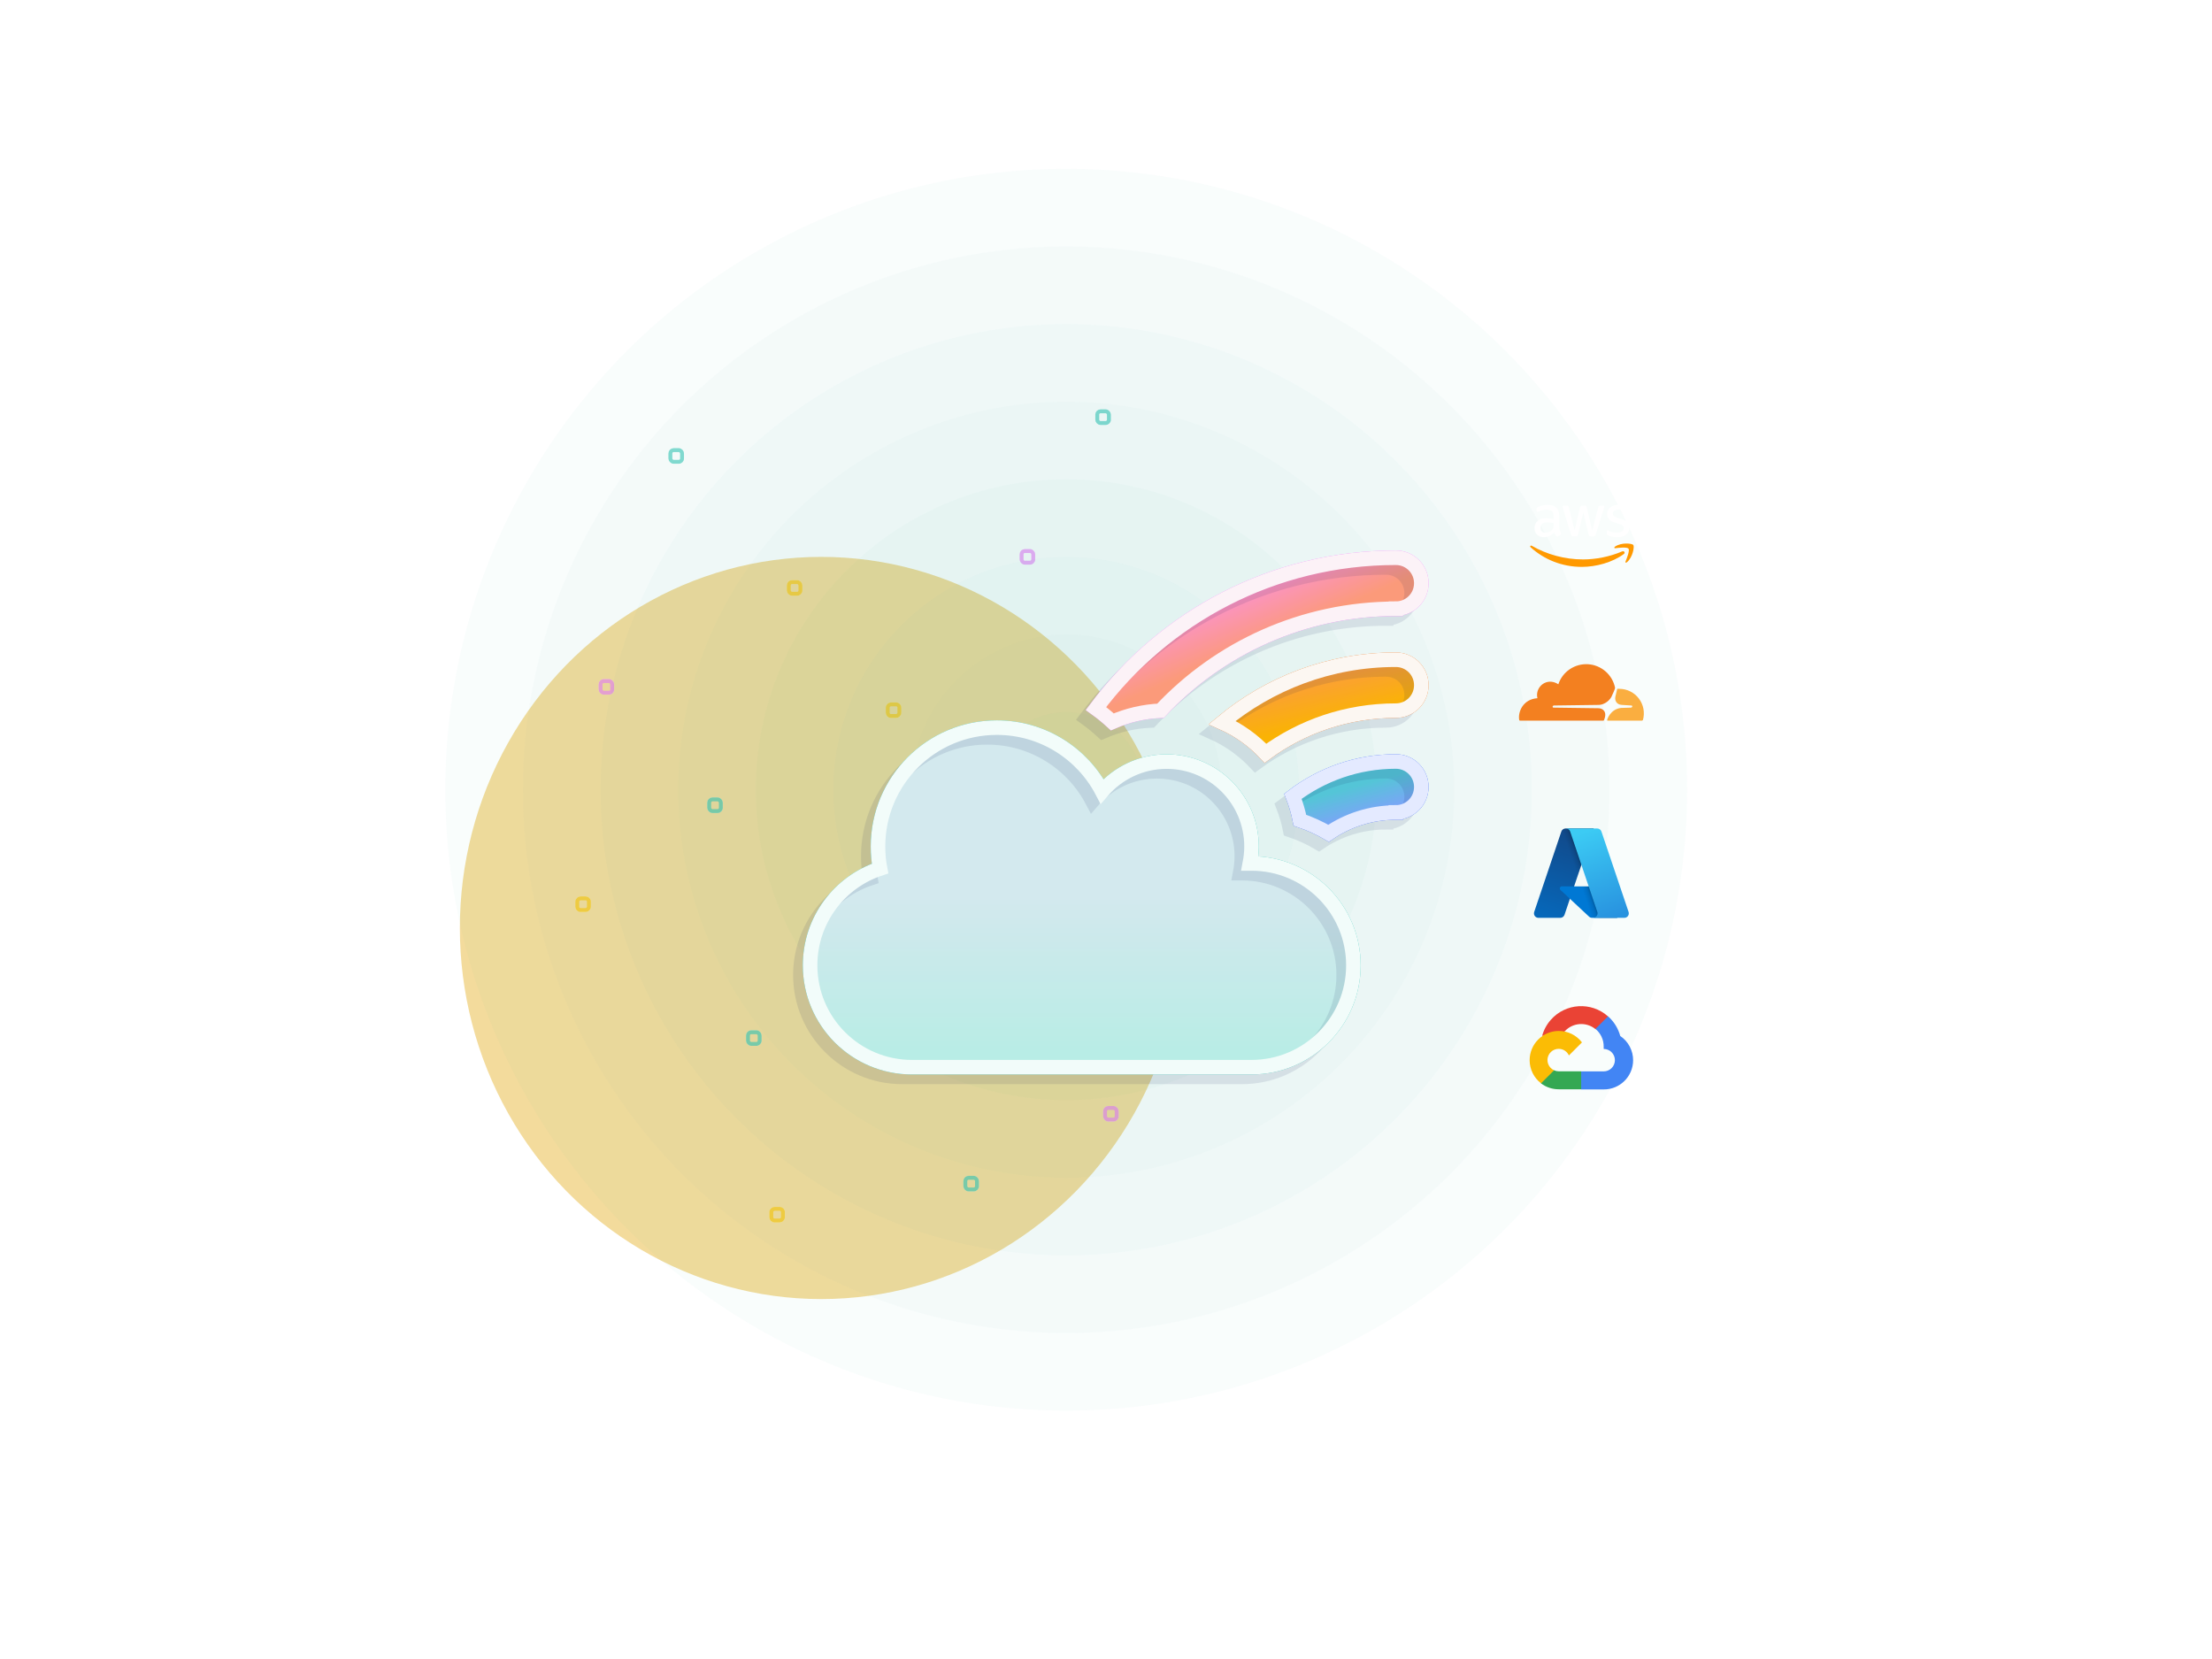 <svg width="456" height="342" viewBox="0 0 456 342" fill="none" xmlns="http://www.w3.org/2000/svg">
<g clip-path="url(#clip0_4012_66610)">
<g opacity="0.4" filter="url(#filter0_f_4012_66610)">
<ellipse cx="169.3" cy="191.3" rx="76.5" ry="74.5" transform="rotate(90 169.3 191.3)" fill="#E0A608"/>
</g>
<g opacity="0.6" filter="url(#filter1_f_4012_66610)">
<rect x="154" y="212.596" width="2.8" height="2.8" rx="0.867" stroke="#D7F7F1" stroke-width="0.4"/>
<g filter="url(#filter2_f_4012_66610)">
<rect x="154.2" y="212.796" width="2.4" height="2.4" rx="0.667" stroke="#34C5B6" stroke-width="0.8"/>
</g>
<rect x="146" y="164.596" width="2.8" height="2.8" rx="0.867" stroke="#D7F7F1" stroke-width="0.4"/>
<g filter="url(#filter3_f_4012_66610)">
<rect x="146.2" y="164.796" width="2.4" height="2.4" rx="0.667" stroke="#34C5B6" stroke-width="0.8"/>
</g>
<rect x="138" y="92.596" width="2.8" height="2.8" rx="0.867" stroke="#D7F7F1" stroke-width="0.4"/>
<g filter="url(#filter4_f_4012_66610)">
<rect x="138.2" y="92.796" width="2.4" height="2.4" rx="0.667" stroke="#34C5B6" stroke-width="0.8"/>
</g>
<rect x="226" y="84.596" width="2.8" height="2.8" rx="0.867" stroke="#D7F7F1" stroke-width="0.4"/>
<g filter="url(#filter5_f_4012_66610)">
<rect x="226.2" y="84.796" width="2.4" height="2.4" rx="0.667" stroke="#34C5B6" stroke-width="0.8"/>
</g>
<rect x="198.804" y="242.6" width="2.8" height="2.8" rx="0.867" stroke="#D7F7F1" stroke-width="0.4"/>
<g filter="url(#filter6_f_4012_66610)">
<rect x="199.004" y="242.8" width="2.4" height="2.4" rx="0.667" stroke="#34C5B6" stroke-width="0.8"/>
</g>
<rect x="210.4" y="113.396" width="2.8" height="2.8" rx="0.867" stroke="#FCE4FF" stroke-width="0.4"/>
<g filter="url(#filter7_f_4012_66610)">
<rect x="210.6" y="113.596" width="2.4" height="2.4" rx="0.667" stroke="#EB77FA" stroke-width="0.8"/>
</g>
<rect x="227.604" y="228.2" width="2.8" height="2.8" rx="0.867" stroke="#FCE4FF" stroke-width="0.4"/>
<g filter="url(#filter8_f_4012_66610)">
<rect x="227.804" y="228.4" width="2.4" height="2.4" rx="0.667" stroke="#EB77FA" stroke-width="0.8"/>
</g>
<rect x="123.604" y="140.2" width="2.8" height="2.8" rx="0.867" stroke="#FCE4FF" stroke-width="0.4"/>
<g filter="url(#filter9_f_4012_66610)">
<rect x="123.804" y="140.4" width="2.4" height="2.4" rx="0.667" stroke="#EB77FA" stroke-width="0.8"/>
</g>
<rect x="162.404" y="119.8" width="2.8" height="2.8" rx="0.867" stroke="#FFF5C0" stroke-width="0.4"/>
<g filter="url(#filter10_f_4012_66610)">
<rect x="162.605" y="120" width="2.4" height="2.4" rx="0.667" stroke="#FEC400" stroke-width="0.8"/>
</g>
<rect x="182.805" y="147.8" width="2.8" height="2.8" rx="0.867" transform="rotate(-90 182.805 147.8)" stroke="#FFF5C0" stroke-width="0.4"/>
<g filter="url(#filter11_f_4012_66610)">
<rect x="183.004" y="147.6" width="2.4" height="2.4" rx="0.667" transform="rotate(-90 183.004 147.6)" stroke="#FEC400" stroke-width="0.8"/>
</g>
<rect x="118.805" y="187.8" width="2.8" height="2.8" rx="0.867" transform="rotate(-90 118.805 187.8)" stroke="#FFF5C0" stroke-width="0.4"/>
<g filter="url(#filter12_f_4012_66610)">
<rect x="119.004" y="187.6" width="2.4" height="2.4" rx="0.667" transform="rotate(-90 119.004 187.6)" stroke="#FEC400" stroke-width="0.8"/>
</g>
<rect x="158.805" y="251.8" width="2.8" height="2.8" rx="0.867" transform="rotate(-90 158.805 251.8)" stroke="#FFF5C0" stroke-width="0.4"/>
<g filter="url(#filter13_f_4012_66610)">
<rect x="159.004" y="251.6" width="2.4" height="2.4" rx="0.667" transform="rotate(-90 159.004 251.6)" stroke="#FEC400" stroke-width="0.8"/>
</g>
</g>
<g opacity="0.4">
<circle opacity="0.06" cx="219.8" cy="162.8" r="128" fill="#209893"/>
<circle opacity="0.06" cx="219.8" cy="162.8" r="112" fill="#209893"/>
<circle opacity="0.06" cx="219.8" cy="162.8" r="96" fill="#209893"/>
<circle opacity="0.06" cx="219.8" cy="162.8" r="80" fill="#209893"/>
<circle opacity="0.06" cx="219.8" cy="162.8" r="64" fill="#209893"/>
<circle opacity="0.06" cx="219.8" cy="162.8" r="48" fill="#209893"/>
<circle opacity="0.06" cx="219.8" cy="162.8" r="32" fill="#209893"/>
<circle opacity="0.06" cx="219.8" cy="162.8" r="16" fill="#209893"/>
</g>
<g filter="url(#filter14_f_4012_66610)">
<path d="M287.75 167.5C282.609 167.5 277.84 169.075 273.881 171.787C272.021 170.694 270.053 169.797 267.975 169.097C267.646 167.391 267.143 165.728 266.531 164.153C272.415 159.669 279.765 156.978 287.75 156.978C290.659 156.978 293 159.319 293 162.228C293 165.137 290.659 167.478 287.75 167.478V167.5Z" fill="#2A59F4" stroke="#2A59F4" stroke-width="3"/>
<path d="M287.75 146.5C277.688 146.5 268.391 149.759 260.866 155.294C258.35 152.625 255.332 150.459 251.941 148.95C261.653 140.878 274.122 136 287.75 136C290.66 136 293 138.34 293 141.25C293 144.159 290.66 146.5 287.75 146.5Z" fill="#E96C14" stroke="#E96C14" stroke-width="3"/>
<path d="M188 220C176.406 220 167 210.593 167 199C167 189.703 173.038 181.806 181.416 179.05C181.131 177.584 181 176.053 181 174.5C181 160.959 191.959 150 205.5 150C214.928 150 223.109 155.315 227.2 163.125C230.416 159.384 235.184 157 240.5 157C250.169 157 258 164.831 258 174.5C258 175.703 257.869 176.862 257.65 178C257.759 178 257.891 178 258 178C269.594 178 279 187.406 279 199C279 210.593 269.594 220 258 220H188Z" fill="#34C5B6" stroke="#34C5B6" stroke-width="3"/>
<path d="M287.75 125.5C268.609 125.5 251.35 133.593 239.231 146.522C235.709 146.675 232.362 147.484 229.3 148.818C228.228 147.834 227.112 146.915 225.931 146.062C239.975 127.206 262.441 114.978 287.75 114.978C290.659 114.978 293 117.318 293 120.228C293 123.137 290.659 125.478 287.75 125.478V125.5Z" fill="#EB77FA" stroke="#EB77FA" stroke-width="3"/>
</g>
<g opacity="0.8" filter="url(#filter15_i_4012_66610)">
<path d="M287.75 167.5C282.609 167.5 277.84 169.075 273.881 171.787C272.021 170.694 270.053 169.797 267.975 169.097C267.646 167.391 267.143 165.728 266.531 164.153C272.415 159.669 279.765 156.978 287.75 156.978C290.659 156.978 293 159.319 293 162.228C293 165.137 290.659 167.478 287.75 167.478V167.5Z" fill="url(#paint0_linear_4012_66610)"/>
<path d="M287.75 146.5C277.688 146.5 268.391 149.759 260.866 155.294C258.35 152.625 255.332 150.459 251.941 148.95C261.653 140.878 274.122 136 287.75 136C290.66 136 293 138.34 293 141.25C293 144.159 290.66 146.5 287.75 146.5Z" fill="url(#paint1_linear_4012_66610)"/>
<path d="M188 220C176.406 220 167 210.593 167 199C167 189.703 173.038 181.806 181.416 179.05C181.131 177.584 181 176.053 181 174.5C181 160.959 191.959 150 205.5 150C214.928 150 223.109 155.315 227.2 163.125C230.416 159.384 235.184 157 240.5 157C250.169 157 258 164.831 258 174.5C258 175.703 257.869 176.862 257.65 178C257.759 178 257.891 178 258 178C269.594 178 279 187.406 279 199C279 210.593 269.594 220 258 220H188Z" fill="url(#paint2_linear_4012_66610)"/>
<path d="M287.75 125.5C268.609 125.5 251.35 133.593 239.231 146.522C235.709 146.675 232.362 147.484 229.3 148.818C228.228 147.834 227.112 146.915 225.931 146.062C239.975 127.206 262.441 114.978 287.75 114.978C290.659 114.978 293 117.318 293 120.228C293 123.137 290.659 125.478 287.75 125.478V125.5Z" fill="url(#paint3_linear_4012_66610)"/>
</g>
<g opacity="0.1">
<path d="M285.75 169.5C280.609 169.5 275.84 171.075 271.881 173.787C270.021 172.694 268.053 171.797 265.975 171.097C265.646 169.391 265.143 167.728 264.531 166.153C270.415 161.669 277.765 158.978 285.75 158.978C288.659 158.978 291 161.319 291 164.228C291 167.137 288.659 169.478 285.75 169.478V169.5Z" stroke="#071955" stroke-width="3"/>
<path d="M285.75 148.5C275.688 148.5 266.391 151.759 258.866 157.294C256.35 154.625 253.332 152.459 249.941 150.95C259.653 142.878 272.122 138 285.75 138C288.66 138 291 140.34 291 143.25C291 146.159 288.66 148.5 285.75 148.5Z" stroke="#071955" stroke-width="3"/>
<path d="M186 222C174.406 222 165 212.593 165 201C165 191.703 171.038 183.806 179.416 181.05C179.131 179.584 179 178.053 179 176.5C179 162.959 189.959 152 203.5 152C212.928 152 221.109 157.315 225.2 165.125C228.416 161.384 233.184 159 238.5 159C248.169 159 256 166.831 256 176.5C256 177.703 255.869 178.862 255.65 180C255.759 180 255.891 180 256 180C267.594 180 277 189.406 277 201C277 212.593 267.594 222 256 222H186Z" stroke="#071955" stroke-width="3"/>
<path d="M285.75 127.5C266.609 127.5 249.35 135.593 237.231 148.522C233.709 148.675 230.362 149.484 227.3 150.818C226.228 149.834 225.112 148.915 223.931 148.062C237.975 129.206 260.441 116.978 285.75 116.978C288.659 116.978 291 119.318 291 122.228C291 125.137 288.659 127.478 285.75 127.478V127.5Z" stroke="#071955" stroke-width="3"/>
</g>
<path d="M287.75 167.5C282.609 167.5 277.84 169.075 273.881 171.787C272.021 170.694 270.053 169.797 267.975 169.097C267.646 167.391 267.143 165.728 266.531 164.153C272.415 159.669 279.765 156.978 287.75 156.978C290.659 156.978 293 159.319 293 162.228C293 165.137 290.659 167.478 287.75 167.478V167.5Z" stroke="#E4EAFF" stroke-width="3"/>
<path d="M287.75 146.5C277.688 146.5 268.391 149.759 260.866 155.294C258.35 152.625 255.332 150.459 251.941 148.95C261.653 140.878 274.122 136 287.75 136C290.66 136 293 138.34 293 141.25C293 144.159 290.66 146.5 287.75 146.5Z" stroke="#FCF7F2" stroke-width="3"/>
<path d="M188 220C176.406 220 167 210.593 167 199C167 189.703 173.038 181.806 181.416 179.05C181.131 177.584 181 176.053 181 174.5C181 160.959 191.959 150 205.5 150C214.928 150 223.109 155.315 227.2 163.125C230.416 159.384 235.184 157 240.5 157C250.169 157 258 164.831 258 174.5C258 175.703 257.869 176.862 257.65 178C257.759 178 257.891 178 258 178C269.594 178 279 187.406 279 199C279 210.593 269.594 220 258 220H188Z" stroke="#F2FCFA" stroke-width="3"/>
<path d="M287.75 125.5C268.609 125.5 251.35 133.593 239.231 146.522C235.709 146.675 232.362 147.484 229.3 148.818C228.228 147.834 227.112 146.915 225.931 146.062C239.975 127.206 262.441 114.978 287.75 114.978C290.659 114.978 293 117.318 293 120.228C293 123.137 290.659 125.478 287.75 125.478V125.5Z" stroke="#FCF2F7" stroke-width="3"/>
<path fill-rule="evenodd" clip-rule="evenodd" d="M334.738 114.218C332.404 115.946 329.012 116.863 326.096 116.863C322.009 116.863 318.327 115.348 315.545 112.831C315.325 112.632 315.524 112.362 315.786 112.518C318.795 114.267 322.506 115.327 326.344 115.327C328.934 115.327 331.779 114.787 334.397 113.677C334.788 113.499 335.121 113.933 334.738 114.218Z" fill="#FF9900"/>
<path d="M321.462 108.721C321.462 108.984 321.49 109.197 321.54 109.354C321.597 109.51 321.668 109.681 321.767 109.866C321.802 109.923 321.817 109.979 321.817 110.029C321.817 110.1 321.774 110.171 321.682 110.242L321.235 110.541C321.171 110.584 321.107 110.605 321.05 110.605C320.979 110.605 320.908 110.57 320.838 110.506C320.738 110.399 320.653 110.285 320.582 110.171C320.511 110.05 320.44 109.915 320.362 109.752C319.809 110.406 319.113 110.733 318.276 110.733C317.68 110.733 317.205 110.562 316.857 110.221C316.509 109.88 316.332 109.425 316.332 108.856C316.332 108.251 316.545 107.761 316.978 107.391C317.411 107.021 317.985 106.836 318.716 106.836C318.957 106.836 319.206 106.858 319.468 106.893C319.731 106.929 320 106.986 320.284 107.05V106.531C320.284 105.99 320.171 105.613 319.951 105.393C319.724 105.172 319.34 105.066 318.794 105.066C318.546 105.066 318.29 105.094 318.028 105.158C317.765 105.222 317.51 105.3 317.262 105.4C317.148 105.45 317.063 105.478 317.013 105.492C316.964 105.507 316.928 105.514 316.9 105.514C316.8 105.514 316.751 105.443 316.751 105.293V104.945C316.751 104.831 316.765 104.746 316.8 104.696C316.836 104.646 316.9 104.596 316.999 104.547C317.247 104.419 317.545 104.312 317.893 104.227C318.241 104.134 318.61 104.092 319 104.092C319.844 104.092 320.461 104.284 320.859 104.668C321.249 105.052 321.448 105.635 321.448 106.417V108.721H321.462ZM318.581 109.802C318.815 109.802 319.057 109.759 319.312 109.674C319.567 109.588 319.795 109.432 319.986 109.219C320.1 109.083 320.185 108.934 320.227 108.763C320.27 108.593 320.298 108.387 320.298 108.145V107.846C320.093 107.796 319.873 107.754 319.646 107.725C319.418 107.697 319.199 107.683 318.979 107.683C318.503 107.683 318.156 107.775 317.921 107.967C317.687 108.159 317.574 108.429 317.574 108.785C317.574 109.119 317.659 109.368 317.836 109.539C318.007 109.716 318.255 109.802 318.581 109.802ZM324.279 110.57C324.151 110.57 324.066 110.548 324.009 110.498C323.952 110.456 323.903 110.356 323.86 110.221L322.193 104.724C322.15 104.582 322.129 104.49 322.129 104.44C322.129 104.326 322.186 104.262 322.299 104.262H322.994C323.129 104.262 323.222 104.284 323.271 104.333C323.328 104.376 323.371 104.476 323.413 104.611L324.605 109.318L325.712 104.611C325.747 104.468 325.79 104.376 325.847 104.333C325.904 104.291 326.003 104.262 326.131 104.262H326.698C326.833 104.262 326.925 104.284 326.982 104.333C327.039 104.376 327.088 104.476 327.117 104.611L328.238 109.375L329.465 104.611C329.508 104.468 329.558 104.376 329.607 104.333C329.664 104.291 329.756 104.262 329.884 104.262H330.544C330.657 104.262 330.721 104.319 330.721 104.44C330.721 104.476 330.714 104.511 330.707 104.554C330.7 104.596 330.686 104.653 330.657 104.732L328.947 110.228C328.905 110.37 328.855 110.463 328.798 110.506C328.742 110.548 328.649 110.577 328.529 110.577H327.919C327.784 110.577 327.692 110.555 327.635 110.506C327.578 110.456 327.528 110.363 327.5 110.221L326.4 105.635L325.308 110.214C325.272 110.356 325.229 110.449 325.173 110.498C325.116 110.548 325.017 110.57 324.889 110.57H324.279ZM333.396 110.762C333.027 110.762 332.658 110.719 332.303 110.634C331.949 110.548 331.672 110.456 331.487 110.349C331.374 110.285 331.296 110.214 331.268 110.15C331.239 110.086 331.225 110.015 331.225 109.951V109.588C331.225 109.439 331.282 109.368 331.388 109.368C331.431 109.368 331.473 109.375 331.516 109.389C331.558 109.403 331.622 109.432 331.693 109.46C331.934 109.567 332.197 109.652 332.474 109.709C332.758 109.766 333.034 109.795 333.318 109.795C333.765 109.795 334.113 109.716 334.354 109.56C334.595 109.403 334.723 109.176 334.723 108.884C334.723 108.685 334.659 108.522 334.531 108.387C334.404 108.251 334.162 108.131 333.815 108.017L332.786 107.697C332.268 107.533 331.885 107.291 331.651 106.972C331.417 106.659 331.296 106.31 331.296 105.94C331.296 105.642 331.36 105.379 331.487 105.151C331.615 104.924 331.785 104.724 331.998 104.568C332.211 104.404 332.452 104.284 332.736 104.198C333.02 104.113 333.318 104.077 333.63 104.077C333.786 104.077 333.95 104.085 334.106 104.106C334.269 104.127 334.418 104.156 334.567 104.184C334.709 104.22 334.844 104.255 334.971 104.298C335.099 104.34 335.198 104.383 335.269 104.426C335.369 104.483 335.44 104.54 335.482 104.604C335.525 104.66 335.546 104.739 335.546 104.838V105.172C335.546 105.322 335.489 105.4 335.383 105.4C335.326 105.4 335.234 105.372 335.113 105.315C334.709 105.13 334.255 105.037 333.751 105.037C333.346 105.037 333.027 105.101 332.807 105.236C332.587 105.372 332.474 105.578 332.474 105.869C332.474 106.068 332.545 106.239 332.687 106.374C332.828 106.509 333.091 106.644 333.467 106.765L334.475 107.085C334.985 107.249 335.354 107.476 335.574 107.768C335.794 108.059 335.901 108.394 335.901 108.763C335.901 109.069 335.837 109.347 335.716 109.588C335.589 109.83 335.418 110.043 335.198 110.214C334.978 110.392 334.716 110.52 334.411 110.612C334.091 110.712 333.758 110.762 333.396 110.762Z" fill="white"/>
<path fill-rule="evenodd" clip-rule="evenodd" d="M335.709 113.108C335.411 112.724 333.737 112.923 332.978 113.016C332.751 113.044 332.715 112.845 332.921 112.696C334.255 111.757 336.447 112.027 336.703 112.34C336.958 112.66 336.632 114.857 335.383 115.91C335.191 116.073 335.007 115.988 335.092 115.775C335.376 115.071 336.007 113.485 335.709 113.108Z" fill="#FF9900"/>
<g clip-path="url(#clip1_4012_66610)">
<path d="M330.687 148.375C331.375 146.75 330.437 146 329.5 146L320.25 145.875C320 145.875 320 145.5 320.312 145.438L329.687 145.313C330.75 145.25 332 144.375 332.375 143.25C332.375 143.25 333 141.938 332.937 141.75C332.667 140.445 331.973 139.265 330.965 138.393C329.956 137.522 328.688 137.007 327.357 136.928C326.026 136.85 324.706 137.213 323.602 137.96C322.498 138.707 321.671 139.798 321.25 141.063C318.875 139.5 316.375 141.625 316.937 143.938C313.937 144.125 312.875 146.813 313.187 148.438C313.187 148.5 313.25 148.563 313.375 148.563H330.5C330.562 148.563 330.687 148.5 330.687 148.375Z" fill="#F38020"/>
<path d="M333.812 142C333.562 142 333.438 141.938 333.375 142.062L333.062 143.375C332.75 144.375 333.25 145.25 334.312 145.312L336.312 145.438C336.562 145.438 336.562 145.812 336.25 145.875L334.188 145.938C331.938 146.188 331.312 148.375 331.312 148.375C331.312 148.5 331.312 148.562 331.438 148.562H338.5L338.688 148.438C338.9 147.684 338.935 146.892 338.79 146.124C338.645 145.355 338.324 144.63 337.851 144.006C337.379 143.382 336.768 142.877 336.068 142.529C335.367 142.18 334.595 142 333.812 142Z" fill="#FAAE40"/>
</g>
<path d="M322.742 170.788H328.528L322.521 188.585C322.46 188.768 322.342 188.926 322.185 189.039C322.029 189.152 321.84 189.212 321.647 189.212H317.144C316.998 189.212 316.854 189.177 316.724 189.111C316.594 189.044 316.481 188.947 316.396 188.828C316.311 188.71 316.255 188.572 316.233 188.428C316.212 188.283 316.225 188.135 316.271 187.997L321.868 171.415C321.929 171.232 322.047 171.073 322.204 170.961C322.361 170.848 322.549 170.788 322.742 170.788Z" fill="url(#paint4_linear_4012_66610)"/>
<path d="M331.15 182.725H321.974C321.889 182.725 321.806 182.75 321.735 182.798C321.665 182.846 321.61 182.914 321.579 182.993C321.548 183.073 321.541 183.16 321.56 183.243C321.579 183.326 321.622 183.402 321.684 183.46L327.58 188.963C327.752 189.123 327.978 189.212 328.213 189.212H333.408L331.15 182.725Z" fill="#0078D4"/>
<path d="M322.742 170.787C322.547 170.787 322.356 170.848 322.199 170.963C322.041 171.078 321.924 171.241 321.865 171.427L316.278 187.981C316.228 188.12 316.213 188.269 316.232 188.416C316.252 188.562 316.307 188.702 316.392 188.822C316.478 188.943 316.591 189.042 316.722 189.109C316.853 189.177 316.999 189.212 317.147 189.212H321.766C321.938 189.181 322.099 189.105 322.232 188.992C322.365 188.879 322.466 188.732 322.524 188.568L323.638 185.284L327.618 188.996C327.785 189.134 327.994 189.21 328.21 189.212H333.387L331.116 182.724L324.498 182.726L328.549 170.787H322.742Z" fill="url(#paint5_linear_4012_66610)"/>
<path d="M330.132 171.414C330.07 171.231 329.953 171.073 329.797 170.96C329.64 170.848 329.452 170.787 329.259 170.787H322.811C323.003 170.787 323.191 170.848 323.348 170.96C323.504 171.073 323.622 171.231 323.683 171.414L329.28 187.996C329.327 188.135 329.34 188.283 329.318 188.427C329.296 188.572 329.241 188.709 329.155 188.828C329.07 188.947 328.958 189.044 328.828 189.111C328.697 189.177 328.553 189.212 328.407 189.212H334.856C335.002 189.212 335.146 189.177 335.276 189.111C335.407 189.044 335.519 188.947 335.604 188.828C335.689 188.709 335.745 188.572 335.767 188.427C335.788 188.283 335.775 188.135 335.729 187.996L330.132 171.414Z" fill="url(#paint6_linear_4012_66610)"/>
<path d="M328.866 212.142H329.515L331.367 210.289L331.461 209.501C328.013 206.456 322.743 206.784 319.699 210.231C318.851 211.189 318.238 212.329 317.905 213.562C318.109 213.48 318.343 213.462 318.553 213.521L322.264 212.907C322.264 212.907 322.451 212.597 322.55 212.615C324.198 210.804 326.973 210.593 328.878 212.136L328.866 212.142Z" fill="#EA4335"/>
<path d="M334.013 213.567C333.587 211.995 332.71 210.587 331.495 209.506L328.895 212.106C329.993 213.006 330.619 214.356 330.595 215.776V216.237C331.875 216.237 332.909 217.272 332.909 218.551C332.909 219.831 331.875 220.865 330.595 220.865H325.962L325.5 221.333V224.12L325.962 224.581H330.595C333.92 224.605 336.637 221.934 336.666 218.604C336.678 216.588 335.685 214.695 334.013 213.567Z" fill="#4285F4"/>
<path d="M321.322 224.553H325.956V220.848H321.322C320.995 220.848 320.668 220.778 320.364 220.638L319.716 220.842L317.846 222.694L317.682 223.343C318.734 224.132 320.008 224.558 321.322 224.553Z" fill="#34A853"/>
<path d="M321.323 212.527C317.998 212.545 315.316 215.262 315.334 218.587C315.345 220.445 316.21 222.192 317.683 223.325L320.37 220.638C319.208 220.112 318.688 218.739 319.213 217.576C319.739 216.413 321.112 215.893 322.275 216.419C322.789 216.653 323.198 217.062 323.432 217.576L326.12 214.888C324.981 213.392 323.204 212.522 321.323 212.527Z" fill="#FBBC05"/>
</g>
<defs>
<filter id="filter0_f_4012_66610" x="14.8" y="34.8" width="309" height="313" filterUnits="userSpaceOnUse" color-interpolation-filters="sRGB">
<feFlood flood-opacity="0" result="BackgroundImageFix"/>
<feBlend mode="normal" in="SourceGraphic" in2="BackgroundImageFix" result="shape"/>
<feGaussianBlur stdDeviation="40" result="effect1_foregroundBlur_4012_66610"/>
</filter>
<filter id="filter1_f_4012_66610" x="117.804" y="83.596" width="113.795" height="169.205" filterUnits="userSpaceOnUse" color-interpolation-filters="sRGB">
<feFlood flood-opacity="0" result="BackgroundImageFix"/>
<feBlend mode="normal" in="SourceGraphic" in2="BackgroundImageFix" result="shape"/>
<feGaussianBlur stdDeviation="0.4" result="effect1_foregroundBlur_4012_66610"/>
</filter>
<filter id="filter2_f_4012_66610" x="152.2" y="210.796" width="6.4" height="6.4" filterUnits="userSpaceOnUse" color-interpolation-filters="sRGB">
<feFlood flood-opacity="0" result="BackgroundImageFix"/>
<feBlend mode="normal" in="SourceGraphic" in2="BackgroundImageFix" result="shape"/>
<feGaussianBlur stdDeviation="0.8" result="effect1_foregroundBlur_4012_66610"/>
</filter>
<filter id="filter3_f_4012_66610" x="144.2" y="162.796" width="6.4" height="6.4" filterUnits="userSpaceOnUse" color-interpolation-filters="sRGB">
<feFlood flood-opacity="0" result="BackgroundImageFix"/>
<feBlend mode="normal" in="SourceGraphic" in2="BackgroundImageFix" result="shape"/>
<feGaussianBlur stdDeviation="0.8" result="effect1_foregroundBlur_4012_66610"/>
</filter>
<filter id="filter4_f_4012_66610" x="136.2" y="90.796" width="6.4" height="6.4" filterUnits="userSpaceOnUse" color-interpolation-filters="sRGB">
<feFlood flood-opacity="0" result="BackgroundImageFix"/>
<feBlend mode="normal" in="SourceGraphic" in2="BackgroundImageFix" result="shape"/>
<feGaussianBlur stdDeviation="0.8" result="effect1_foregroundBlur_4012_66610"/>
</filter>
<filter id="filter5_f_4012_66610" x="224.2" y="82.796" width="6.4" height="6.4" filterUnits="userSpaceOnUse" color-interpolation-filters="sRGB">
<feFlood flood-opacity="0" result="BackgroundImageFix"/>
<feBlend mode="normal" in="SourceGraphic" in2="BackgroundImageFix" result="shape"/>
<feGaussianBlur stdDeviation="0.8" result="effect1_foregroundBlur_4012_66610"/>
</filter>
<filter id="filter6_f_4012_66610" x="197.004" y="240.8" width="6.4" height="6.4" filterUnits="userSpaceOnUse" color-interpolation-filters="sRGB">
<feFlood flood-opacity="0" result="BackgroundImageFix"/>
<feBlend mode="normal" in="SourceGraphic" in2="BackgroundImageFix" result="shape"/>
<feGaussianBlur stdDeviation="0.8" result="effect1_foregroundBlur_4012_66610"/>
</filter>
<filter id="filter7_f_4012_66610" x="208.6" y="111.596" width="6.4" height="6.4" filterUnits="userSpaceOnUse" color-interpolation-filters="sRGB">
<feFlood flood-opacity="0" result="BackgroundImageFix"/>
<feBlend mode="normal" in="SourceGraphic" in2="BackgroundImageFix" result="shape"/>
<feGaussianBlur stdDeviation="0.8" result="effect1_foregroundBlur_4012_66610"/>
</filter>
<filter id="filter8_f_4012_66610" x="225.804" y="226.4" width="6.4" height="6.4" filterUnits="userSpaceOnUse" color-interpolation-filters="sRGB">
<feFlood flood-opacity="0" result="BackgroundImageFix"/>
<feBlend mode="normal" in="SourceGraphic" in2="BackgroundImageFix" result="shape"/>
<feGaussianBlur stdDeviation="0.8" result="effect1_foregroundBlur_4012_66610"/>
</filter>
<filter id="filter9_f_4012_66610" x="121.804" y="138.4" width="6.4" height="6.4" filterUnits="userSpaceOnUse" color-interpolation-filters="sRGB">
<feFlood flood-opacity="0" result="BackgroundImageFix"/>
<feBlend mode="normal" in="SourceGraphic" in2="BackgroundImageFix" result="shape"/>
<feGaussianBlur stdDeviation="0.8" result="effect1_foregroundBlur_4012_66610"/>
</filter>
<filter id="filter10_f_4012_66610" x="160.605" y="118" width="6.4" height="6.4" filterUnits="userSpaceOnUse" color-interpolation-filters="sRGB">
<feFlood flood-opacity="0" result="BackgroundImageFix"/>
<feBlend mode="normal" in="SourceGraphic" in2="BackgroundImageFix" result="shape"/>
<feGaussianBlur stdDeviation="0.8" result="effect1_foregroundBlur_4012_66610"/>
</filter>
<filter id="filter11_f_4012_66610" x="181.004" y="143.2" width="6.4" height="6.4" filterUnits="userSpaceOnUse" color-interpolation-filters="sRGB">
<feFlood flood-opacity="0" result="BackgroundImageFix"/>
<feBlend mode="normal" in="SourceGraphic" in2="BackgroundImageFix" result="shape"/>
<feGaussianBlur stdDeviation="0.8" result="effect1_foregroundBlur_4012_66610"/>
</filter>
<filter id="filter12_f_4012_66610" x="117.004" y="183.2" width="6.4" height="6.4" filterUnits="userSpaceOnUse" color-interpolation-filters="sRGB">
<feFlood flood-opacity="0" result="BackgroundImageFix"/>
<feBlend mode="normal" in="SourceGraphic" in2="BackgroundImageFix" result="shape"/>
<feGaussianBlur stdDeviation="0.8" result="effect1_foregroundBlur_4012_66610"/>
</filter>
<filter id="filter13_f_4012_66610" x="157.004" y="247.2" width="6.4" height="6.4" filterUnits="userSpaceOnUse" color-interpolation-filters="sRGB">
<feFlood flood-opacity="0" result="BackgroundImageFix"/>
<feBlend mode="normal" in="SourceGraphic" in2="BackgroundImageFix" result="shape"/>
<feGaussianBlur stdDeviation="0.8" result="effect1_foregroundBlur_4012_66610"/>
</filter>
<filter id="filter14_f_4012_66610" x="157" y="105" width="146" height="132" filterUnits="userSpaceOnUse" color-interpolation-filters="sRGB">
<feFlood flood-opacity="0" result="BackgroundImageFix"/>
<feBlend mode="normal" in="SourceGraphic" in2="BackgroundImageFix" result="shape"/>
<feGaussianBlur stdDeviation="4" result="effect1_foregroundBlur_4012_66610"/>
</filter>
<filter id="filter15_i_4012_66610" x="165" y="113" width="130" height="116" filterUnits="userSpaceOnUse" color-interpolation-filters="sRGB">
<feFlood flood-opacity="0" result="BackgroundImageFix"/>
<feBlend mode="normal" in="SourceGraphic" in2="BackgroundImageFix" result="shape"/>
<feColorMatrix in="SourceAlpha" type="matrix" values="0 0 0 0 0 0 0 0 0 0 0 0 0 0 0 0 0 0 127 0" result="hardAlpha"/>
<feOffset/>
<feGaussianBlur stdDeviation="8"/>
<feComposite in2="hardAlpha" operator="arithmetic" k2="-1" k3="1"/>
<feColorMatrix type="matrix" values="0 0 0 0 0 0 0 0 0 0.153 0 0 0 0 0.659 0 0 0 1 0"/>
<feBlend mode="normal" in2="shape" result="effect1_innerShadow_4012_66610"/>
</filter>
<linearGradient id="paint0_linear_4012_66610" x1="281" y1="169.5" x2="278" y2="159" gradientUnits="userSpaceOnUse">
<stop stop-color="#98B0FF"/>
<stop offset="0.7" stop-color="#5FE0CF"/>
</linearGradient>
<linearGradient id="paint1_linear_4012_66610" x1="272.471" y1="136" x2="275.5" y2="148.5" gradientUnits="userSpaceOnUse">
<stop stop-color="#FFA25A"/>
<stop offset="1" stop-color="#FEC400"/>
</linearGradient>
<linearGradient id="paint2_linear_4012_66610" x1="223" y1="150" x2="223" y2="220" gradientUnits="userSpaceOnUse">
<stop offset="0.5" stop-color="#FBF2FC"/>
<stop offset="1" stop-color="#D7F7F1"/>
</linearGradient>
<linearGradient id="paint3_linear_4012_66610" x1="258" y1="119.5" x2="263" y2="131" gradientUnits="userSpaceOnUse">
<stop stop-color="#FF98CC"/>
<stop offset="1" stop-color="#FFA25A"/>
</linearGradient>
<linearGradient id="paint4_linear_4012_66610" x1="324.851" y1="172.153" x2="318.842" y2="189.905" gradientUnits="userSpaceOnUse">
<stop stop-color="#114A8B"/>
<stop offset="1" stop-color="#0669BC"/>
</linearGradient>
<linearGradient id="paint5_linear_4012_66610" x1="326.728" y1="180.426" x2="325.338" y2="180.896" gradientUnits="userSpaceOnUse">
<stop stop-opacity="0.3"/>
<stop offset="0.071" stop-opacity="0.2"/>
<stop offset="0.321" stop-opacity="0.1"/>
<stop offset="0.623" stop-opacity="0.05"/>
<stop offset="1" stop-opacity="0"/>
</linearGradient>
<linearGradient id="paint6_linear_4012_66610" x1="325.963" y1="171.635" x2="332.559" y2="189.208" gradientUnits="userSpaceOnUse">
<stop stop-color="#3CCBF4"/>
<stop offset="1" stop-color="#2892DF"/>
</linearGradient>
<clipPath id="clip0_4012_66610">
<rect width="456" height="342" fill="white"/>
</clipPath>
<clipPath id="clip1_4012_66610">
<rect width="32" height="32" fill="white" transform="translate(310 128)"/>
</clipPath>
</defs>
</svg>

